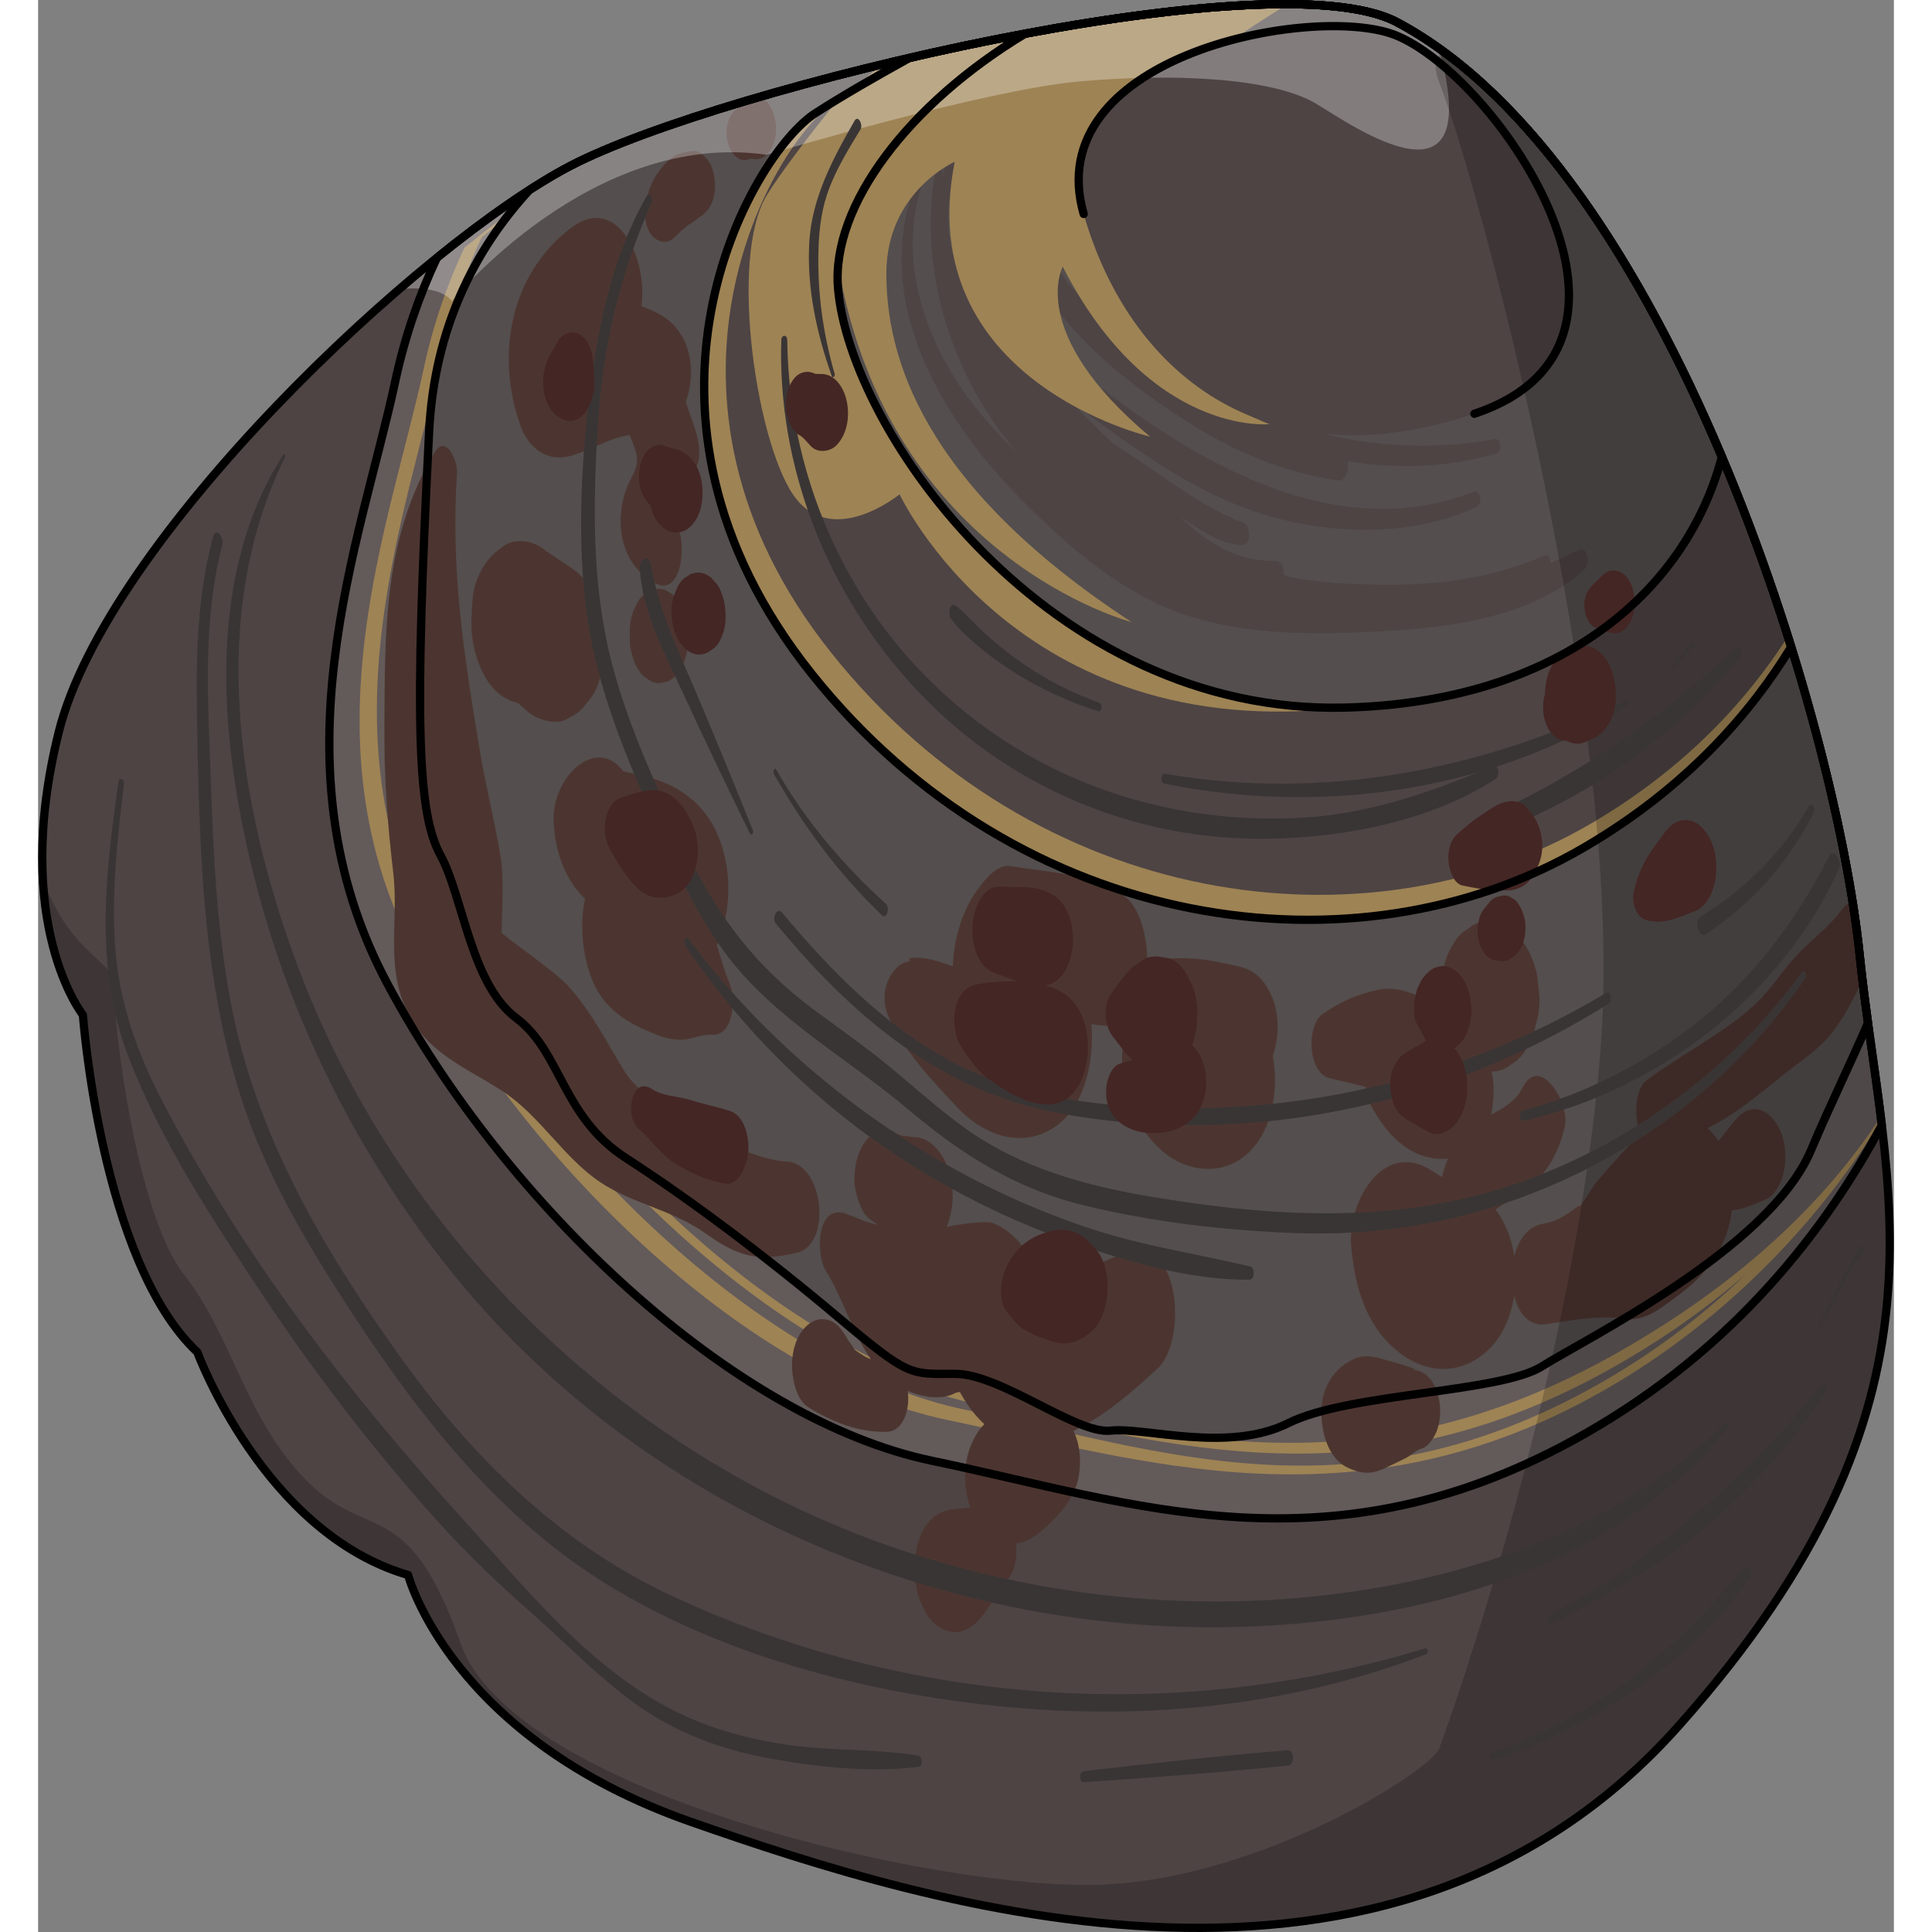 <?xml version="1.0" encoding="utf-8"?>
<!-- Created by: Science Figures, www.sciencefigures.org, Generator: Science Figures Editor -->
<svg version="1.1" id="Camada_1" xmlns="http://www.w3.org/2000/svg" xmlns:xlink="http://www.w3.org/1999/xlink" 
	 width="800px" height="800px" viewBox="0 0 224.413 233.63" enable-background="new 0 0 224.413 233.63"
	 xml:space="preserve">
<rect x="0" y="0" width="224.413" height="233.63" fill="#808080" stroke="none"/>
<g>
	<path fill="#4E4444" d="M164.341,2.691c-15.044-8.023-81.723,7.875-99.931,17.343S8.329,65.19,2.503,88.496
		s2.913,34.231,2.913,34.231s2.185,29.861,13.838,40.786c0,0,8.012,21.85,25.491,26.948c0,0,5.098,19.665,34.231,29.861
		c29.133,10.197,84.485,27.676,119.445-11.653s24.763-64.821,21.85-93.225S197.115,20.171,164.341,2.691z"/>
	<path fill="#635A5A" d="M222.952,136.054c-0.816-6.86-1.966-13.648-2.681-20.611c-2.913-28.404-23.155-95.273-55.929-112.753
		c-15.045-8.023-81.723,7.875-99.931,17.343c-4.464,2.322-10.114,6.226-16.181,11.131c-2.147,4.55-3.892,9.561-5.064,15.032
		c-4.12,19.227-15.107,46.236-0.916,72.787c14.191,26.551,41.658,52.645,65.919,57.68c24.263,5.036,48.067,14.191,78.739-3.205
		C205.147,163.115,216.263,148.56,222.952,136.054z"/>
	<path fill="#9E8354" d="M46.624,44.591c-4.015,18.734-14.72,45.05-0.892,70.921c13.827,25.871,40.59,51.295,64.23,56.202
		c23.64,4.907,49.266,13.498,79.151-3.451c15.742-8.929,26.89-21.565,33.762-32.804c-0.732-6.003-1.68-11.964-2.373-18.034
		c-0.623-1.734-1.123-3.503-1.313-5.362c-1.136-11.067-4.978-28.129-11.214-45.709c-9.636-26.4-24.493-53.453-43.634-63.662
		c-11.512-6.139-53.236,1.728-80.364,10.003c-7.04,2.228-12.907,4.456-16.653,6.404c-4.35,2.262-9.856,6.066-15.767,10.846
		C49.465,34.377,47.766,39.259,46.624,44.591z"/>
	<path fill="#635A5A" d="M47.819,114.259c13.827,25.871,40.59,51.295,64.23,56.202c23.64,4.907,46.835,13.827,76.72-3.123
		c16.64-9.437,27.194-22.47,33.82-34.094c-0.771-5.909-1.702-11.79-2.318-17.8c-2.913-28.405-23.155-95.273-55.929-112.753
		c-13.698-7.305-70.188,5.22-93.936,14.667c-0.333,0.163-0.687,0.328-0.993,0.487c-4.35,2.262-9.855,6.067-15.766,10.846
		c-2.093,4.434-3.792,9.315-4.934,14.647C44.697,62.072,33.991,88.389,47.819,114.259z"/>
	<path fill="#9E8354" d="M113.719,169.834c23.64,4.907,47.007,12.377,76.892-4.572c15.476-8.778,25.555-19.566,32.205-30.253
		c-0.806-6.504-1.868-12.956-2.547-19.564c-2.913-28.405-23.155-95.273-55.929-112.753C150.983-4.433,96.943,7.3,72.244,16.648
		c-0.396,0.191-0.803,0.384-1.162,0.57c-4.35,2.262-9.855,6.066-15.766,10.846c-2.093,4.434-3.792,9.315-4.934,14.647
		c-4.014,18.734-14.72,45.05-0.892,70.921C63.316,139.503,90.079,164.927,113.719,169.834z"/>
	<path fill="#635A5A" d="M114.346,168.998c23.64,4.907,46.809,11.498,76.694-5.452c15.02-8.519,25.087-18.306,31.783-28.488
		c-0.805-6.521-1.872-12.99-2.553-19.615c-2.913-28.405-23.155-95.273-55.929-112.753c-14.002-7.467-72.707,5.784-95.459,15.29
		c-3.81,2.282-8.241,5.45-12.941,9.249c-2.092,4.434-3.791,9.315-4.933,14.647c-4.014,18.734-14.72,45.05-0.892,70.921
		C63.943,138.668,90.706,164.092,114.346,168.998z"/>
	<path fill="#544E4E" d="M220.271,115.444c-2.913-28.404-23.155-95.273-55.929-112.753c-15.045-8.023-81.723,7.875-99.931,17.343
		c-1.527,0.794-3.203,1.788-4.977,2.928c-6.644,7.203-11.511,16.747-12.148,29.187c-1.831,35.707-1.373,46.236,1.373,51.271
		c2.747,5.036,3.662,15.565,9.155,19.685s5.493,11.902,13.275,16.938c7.783,5.036,16.938,11.902,25.636,19.227
		s8.698,6.867,14.192,6.867c5.493,0,14.648,7.324,18.768,6.866c4.12-0.458,14.192,2.747,21.516-0.916
		c7.324-3.662,25.635-3.662,30.671-6.866c5.035-3.204,27.466-14.191,32.502-26.094c2.385-5.639,4.768-10.458,6.91-15.427
		C220.91,120.965,220.556,118.218,220.271,115.444z"/>
	<path fill="#4C3530" d="M73.832,82.188c0.394,0.31,0.851,0.453,1.37,0.429c0.309-0.072,0.62-0.143,0.932-0.215
		c0.647-0.321,1.154-0.794,1.52-1.418c0.176-0.367,0.35-0.733,0.525-1.099c0.303-0.881,0.441-1.788,0.414-2.72
		c0-0.229,0-0.458,0-0.687c0.006-0.712-0.111-1.399-0.354-2.06c-0.141-0.618-0.4-1.187-0.772-1.709
		c-0.287-0.482-0.673-0.842-1.16-1.082c-0.394-0.31-0.851-0.453-1.37-0.429c-0.309,0.072-0.62,0.143-0.932,0.215
		c-0.647,0.321-1.152,0.794-1.52,1.418c-0.176,0.366-0.35,0.733-0.525,1.099c-0.303,0.881-0.441,1.788-0.414,2.72
		c0,0.229,0,0.458,0,0.687c-0.006,0.712,0.111,1.399,0.356,2.06c0.141,0.618,0.398,1.188,0.77,1.709
		C72.959,81.587,73.345,81.948,73.832,82.188z M57.645,84.907c0.127,0.045,0.253,0.081,0.378,0.114
		c0.378,0.333,0.756,0.665,1.134,0.998c1.116,0.983,3.509,1.787,4.927,0.857c0.065-0.042,0.129-0.085,0.194-0.127
		c0.861-0.38,1.544-0.955,2.047-1.725c0.709-0.759,1.215-1.647,1.516-2.663c0.234-0.712,0.384-1.427,0.495-2.144
		c0.032,0.363,0.079-0.033,0.141-1.237c0.012-0.175,0.016-0.35,0.022-0.525c0.091-1.109,0.038-2.215-0.216-3.315
		c-0.184-0.859-0.43-1.774-0.746-2.596c-0.659-1.723-1.813-3.053-3.308-4.044c-0.94-0.623-1.882-1.246-2.821-1.869
		c-0.893-0.789-1.936-1.189-3.125-1.198c-0.905,0.003-1.686,0.29-2.342,0.862c-1.92,1.302-3.23,3.814-3.399,6.136
		c-0.158,2.155-0.301,3.894,0.208,6.03C53.399,81.181,54.875,84.124,57.645,84.907z M64.436,74.126
		c-0.002-0.001-0.002-0.002-0.004-0.003c-0.036-0.359-0.071-0.715-0.119-1.086C64.353,73.4,64.394,73.763,64.436,74.126z
		 M75.849,94.688c-1.035-0.443-2.201-0.756-3.296-1.002c-0.956-0.214-1.516-0.367-1.817-0.439c-3.308-4.379-8.65,0.812-8.397,6.109
		c0.172,3.567,1.283,6.878,3.804,9.355c-0.641,2.878-0.35,6.042,0.483,8.74c1.116,3.62,3.434,5.613,6.793,7.098
		c1.322,0.584,2.747,1.192,4.23,1.194c1.289,0.001,2.534-0.683,3.816-0.609c2.767,0.161,2.858-4.566,2.16-6.185
		c-0.661-1.531-1.037-3.103-1.554-4.648c0.111-0.249,0.228-0.483,0.327-0.752c1.49-4.058,1.455-8.862-0.317-12.818
		C80.815,97.908,78.664,95.896,75.849,94.688z M86.011,19.24c0.044-0.016,0.087-0.033,0.131-0.049
		c0.232,0.008,0.471,0.048,0.695,0.074c0.485-0.028,0.901-0.212,1.251-0.552c0.398-0.395,0.685-0.858,0.865-1.39
		c0.398-1.093,0.376-2.298,0.042-3.398c-0.265-0.874-0.758-1.825-1.677-2.169c-0.041-0.016-0.082-0.009-0.122-0.022
		c-0.631,0.184-1.266,0.367-1.883,0.552c-0.153,0.153-0.293,0.317-0.408,0.511c-0.061,0.081-0.121,0.162-0.182,0.243
		c-0.295,0.131-0.53,0.327-0.701,0.591c-0.247,0.262-0.42,0.569-0.525,0.92c-0.269,0.739-0.338,1.731-0.152,2.496
		C83.638,18.259,84.537,19.793,86.011,19.24z M90.536,140.461c-5.099-0.191-16.999-6.662-19.57-10.822
		c-2.227-3.604-3.893-7.068-6.772-10.309c-1.686-1.897-7.933-6.133-8.155-6.564c0.004,0.006,0.299-6.44-0.03-8.613
		c-0.677-4.484-1.863-8.929-2.603-13.425c-1.912-11.603-3.527-21.684-2.747-33.634c0.085-1.3-1.334-4.726-2.755-2.324
		c-6.106,10.321-5.96,21.317-6.029,32.811c-0.04,6.519,0.338,11.634,1.083,18.075c0.653,5.64-0.974,11.131,1.639,16.581
		c2.458,5.123,6.92,6.72,11.407,9.606c4.699,3.022,7.472,8.111,11.975,11.117c3.977,2.655,8.668,3.289,12.761,6.21
		c3.933,2.806,6.308,3.443,11.049,2.316C96.031,150.478,94.976,140.628,90.536,140.461z M148.327,118.941
		c-1.425-2.007-3.106-2.04-5.073-2.49c-2.949-0.676-5.582-0.731-8.567-0.31c-0.21,0.029-0.38,0.134-0.562,0.214
		c0.026-3.364-1.008-6.818-2.864-8.044c-4.044-2.67-8.969-2.832-13.701-3.575c-1.522-0.239-2.906,1.463-3.666,2.439
		c-2.142,2.752-3.131,6.208-3.286,9.665c-1.841-0.64-3.688-1.263-5.277-0.923c0.032,0.11,0.067,0.221,0.099,0.331
		c-2.072,0.168-4.024,3.526-2.571,6.749c1.839,4.075,5.275,7.713,8.321,10.948c2.801,2.976,6.993,4.836,10.916,2.844
		c4.347-2.207,5.663-8.176,5.279-12.954c0.489,0.091,0.982,0.165,1.485,0.207c1.205,0.1,2.181-0.274,2.957-0.953
		c-0.465,1.492-0.689,3.118-0.74,4.615c-0.141,4.232,1.686,8.784,4.927,11.543c2.965,2.522,7.264,2.965,10.228,0.273
		c3.106-2.82,3.779-7.754,3.088-11.854C150.27,124.754,150.108,121.447,148.327,118.941z M220.27,115.444
		c-0.202-1.981-0.499-4.164-0.869-6.489c-0.435,0.163-0.899,0.517-1.395,1.176c-1.487,1.98-3.486,3.443-5.198,5.232
		c-1.926,2.015-3.426,4.545-5.501,6.385c-3.789,3.359-8.765,5.868-12.856,8.928c-1.295,0.97-1.607,4.522-0.618,6.45
		c-1.835,1.681-3.715,3.875-5.214,5.603c-0.713,0.821-1.099,1.665-1.714,2.519c-0.198,0.274-0.338,0.473-0.437,0.622
		c0.018-0.106-0.069-0.132-0.493,0.175c-1.291,0.938-2.334,1.677-3.949,1.932c-1.871,0.296-3.013,1.947-3.517,3.936
		c-0.319-2.11-1.073-4.101-2.27-5.649c1.354-0.982,3.082-1.807,4.196-2.765c2.29-1.971,3.579-4.485,4.2-7.408
		c0.572-2.68-3.076-8.864-5.218-4.404c-0.691,1.435-2.191,2.284-3.703,3.102c0.305-1.527,0.35-3.085,0.224-4.2
		c-0.034-0.301-0.091-0.642-0.17-1.008c0.014,0,0.028-0.001,0.04-0.001c0.879-0.003,1.639-0.282,2.276-0.837
		c0.804-0.445,1.427-1.086,1.871-1.923c0.584-0.912,0.972-1.895,1.16-2.95c0.354-1.136,0.497-2.305,0.426-3.508
		c-0.091-0.802-0.182-1.604-0.271-2.406c-0.281-1.432-0.825-2.753-1.631-3.965c-0.412-0.463-0.827-0.926-1.241-1.389
		c-0.867-0.767-1.88-1.155-3.036-1.165c-0.034-0.001-0.071-0.002-0.105-0.003c-0.879,0.003-1.639,0.282-2.278,0.838
		c-0.802,0.446-1.427,1.087-1.871,1.924c-0.584,0.912-0.97,1.895-1.16,2.95c-0.354,1.137-0.497,2.306-0.426,3.509
		c0.022,0.195,0.044,0.39,0.067,0.585c-0.067-0.019-0.125-0.051-0.194-0.066c-2.605-0.567-4.634-2.075-7.367-1.481
		c-2.567,0.559-4.529,1.441-6.692,2.918c-1.991,1.36-1.831,7.152,0.861,7.783c1.447,0.339,2.896,0.67,4.339,1.029
		c0.119,0.865,0.338,1.679,0.689,2.341c2.003,3.758,5.089,6.728,9.273,6.344c-0.077,0.181-0.164,0.364-0.228,0.541
		c-0.23,0.636-0.372,1.188-0.497,1.693c-0.354-0.213-0.717-0.418-1.039-0.642c-6.009-4.16-10.475,3.661-9.939,9.126
		c0.465,4.737,1.684,9.345,5.519,12.503c3.454,2.846,7.633,3.073,10.998-0.035c1.714-1.584,2.777-3.989,3.185-6.591
		c0.542,2.136,1.837,3.741,3.826,3.427c2.464-0.389,5.297-0.87,7.789-0.809c1.797,0.043,2.516,0.531,4.325-0.176
		c1.415-0.553,2.795-1.692,4-2.582c3.217-2.376,5.659-5.563,6.306-9.624c0.032-0.192,0.038-0.39,0.061-0.584
		c1.316-0.042,2.718-0.765,3.917-1.209c1.487-0.551,2.3-2.565,2.482-3.992c0.186-1.451,0.095-2.963-0.479-4.325
		c-0.418-0.992-1.207-2.133-2.27-2.531c-1.568-0.586-2.658,0.392-3.559,1.535c-0.503,0.639-1.006,1.278-1.51,1.917
		c-0.063,0.081-0.127,0.164-0.192,0.245c-0.366-0.575-0.798-1.102-1.295-1.58c3.205-1.564,5.841-3.768,9.072-6.377
		c2.177-1.758,4.372-3.051,6.091-5.317c1.512-1.992,2.532-4.05,3.554-6.197C220.495,117.503,220.376,116.475,220.27,115.444z
		 M170.619,142.942c-0.016-0.015-0.038-0.033-0.057-0.05c0.034-0.032,0.069-0.064,0.103-0.096
		C170.632,142.848,170.624,142.895,170.619,142.942z M77.415,28.204c-0.515,0.685,0.127-0.091,0.331-0.257
		c0.277-0.227,0.55-0.454,0.819-0.693c0.02-0.018,0.008-0.011,0.022-0.024c0.113-0.065,0.226-0.132,0.338-0.201
		c0.376-0.233,0.675-0.457,1-0.732c0.006-0.006,0.006-0.007,0.012-0.012c0.024-0.013,0.034-0.019,0.067-0.038
		c1.556-0.929,1.999-2.808,1.807-4.516c-0.089-0.788-0.299-1.677-0.794-2.321c-0.43-0.56-1.13-1.271-1.92-1.146
		c-0.618,0.098-1.306,0.207-1.886,0.466c-0.637,0.285-1.233,0.88-1.684,1.405c-1.188,1.376-1.801,2.919-2.098,4.703
		c-0.208,1.242,0.061,3.165,1.17,3.99C75.665,29.62,76.676,29.186,77.415,28.204z M166.264,165.653
		c0.996,0.06-1.356-0.655-1.615-0.728c-0.497-0.14-0.996-0.281-1.496-0.419c-0.717-0.199-1.485-0.444-2.225-0.49
		c-1.093-0.067-1.835,0.249-2.72,0.818c-2.15,1.38-3.161,3.896-3.023,6.437c0.127,2.352,0.952,5.276,3.335,6.281
		c1.201,0.506,2.154,0.745,3.46,0.333c0.61-0.192,1.16-0.466,1.732-0.748c0.57-0.28,1.154-0.542,1.714-0.841
		c0.687-0.368,1.223-0.962,1.92-1.14c0.841-0.214,1.613-1.559,1.847-2.275c0.331-1.013,0.422-2.044,0.303-3.101
		C169.29,167.973,168.354,165.779,166.264,165.653z M64.406,55.125c2.821-0.817,4.604-2.152,7.12-2.525
		c0.277,0.635,0.536,1.28,0.73,1.956c0.661,2.296-0.794,2.905-1.477,5.704c-0.982,4.031,0.119,8.296,3.876,10.288
		c3.264,1.731,3.888-5.363,2.474-6.981c-0.416-0.475,2.668-6.992,2.783-8.086c0.279-2.614-1.008-4.702-1.578-6.903
		c1.326-3.781,0.594-8.446-3.086-10.518c-0.746-0.419-1.514-0.76-2.292-1.032c0.788-5.912-3.009-13.578-8.399-9.551
		c-7.553,5.642-9.283,15.603-6.184,24.109C59.339,54.244,61.651,55.923,64.406,55.125z M131.209,151.605
		c-1.114,0.435-6.878,2.761-9.366,4.331c-0.281-0.815-0.608-1.616-0.996-2.372c-1.217-2.365-2.876-4.697-5.453-5.693
		c-0.651-0.252-3.559,0.092-5.505,0.471c0.152-0.394,0.277-0.794,0.376-1.186c0.517-2.061,0.447-4.285-0.388-6.266
		c-0.378-0.966-0.952-1.795-1.722-2.487c-0.675-0.596-1.461-0.898-2.359-0.905c-0.473-0.059-0.946-0.117-1.421-0.176
		c-0.331-0.125-0.649-0.306-0.962-0.472c-0.897-0.477-2.272,0.001-2.928,0.659c-0.782,0.783-1.229,1.76-1.496,2.821
		c-0.303,1.208-0.394,2.572-0.099,3.793c0.287,1.188,0.772,2.719,1.841,3.435c0.269,0.18,0.538,0.358,0.792,0.556
		c-1.409-0.283-3.139-1.116-3.854-1.352c-3.646-1.203-3.587,5.048-2.435,6.872c2.015,3.188,3.226,7.5,5.475,10.749
		c-0.247-0.117-0.505-0.209-0.738-0.349c-0.305-0.183-1.029-0.643-1.176-0.787c-0.131-0.13-1.085-1.631-0.736-0.983
		c-0.701-1.302-1.584-2.781-3.296-2.739c-1.114,0.028-2.031,0.841-2.599,1.732c-0.732,1.146-1.029,2.715-0.996,4.05
		c0.036,1.508,0.532,3.985,1.971,4.867c2.882,1.767,6.067,3.077,9.507,2.97c1.985-0.062,2.823-2.715,2.512-4.94
		c1.724,0.723,4.131,1.193,5.804,0.215c0.19-0.028,0.335-0.068,0.493-0.105c0.073,0.118,0.125,0.246,0.204,0.362
		c0.861,1.51,1.791,2.659,2.767,3.537c-2.154,2.23-2.767,5.895-2.051,8.852c0.097,0.406,0.214,0.829,0.35,1.251
		c-0.695,0.06-1.39,0.112-2.084,0.187c-4.658,0.5-5.269,6.92-4.21,10.409c0.517,1.704,1.479,3.558,3.27,4.227
		c2.013,0.753,3.587-0.474,4.703-2.029c1.025-1.429,2.019-2.882,3.025-4.323c0.786-1.124,0.986-2.698,0.841-4.126
		c0.238-0.039,0.473-0.068,0.734-0.141c1.552-0.438,3.254-2.165,4.355-3.351c1.285-1.387,2.191-2.877,2.504-4.785
		c0.275-1.674,0.139-3.745-0.657-5.34c3.614-1.714,7.191-4.771,10.206-7.587C139.006,162.097,138.172,148.892,131.209,151.605z"/>
	<path fill="#9E8354" d="M211.989,78.237c-9.247-29.708-25.609-63.791-47.648-75.546c-8.752-4.667-34.973-1.235-58.965,4.313
		c-3.931,2.174-8.202,4.624-11.399,6.692c-7.782,5.036-25.636,36.164-0.458,67.751s65.92,37.08,93.387,21.058
		C199.484,95.168,207.252,86.012,211.989,78.237z"/>
	<path fill="#4E4444" d="M164.341,2.691c-9.162-4.886-37.473-0.895-62.328,5.108c-2.055,1.735-4.024,3.48-5.655,4.536
		c-7.65,4.95-25.2,35.55-0.45,66.6c24.75,31.05,64.8,36.45,91.8,20.7c11.733-6.844,19.175-15.286,23.886-22.663
		C202.28,47.568,186.068,14.279,164.341,2.691z"/>
	<path fill="#9E8354" d="M120.316,3.901c-6.09,1.119-12.296,2.447-18.303,3.898c-1.924,1.624-3.761,3.236-5.328,4.304
		c-3.716,4.612-6.971,8.911-8.539,11.459c-4.749,7.717-1.123,31.023,3.562,36.806c4.685,5.783,12.467-0.594,12.467-0.594
		s14.174,30.46,53.892,25.792L120.316,3.901z"/>
	<path fill="#544E4E" d="M164.341,2.691c-7.062-3.766-25.5-2.261-44.962,1.375c-14.101,8.486-23.437,20.773-22.655,30.687
		c1.373,17.396,25.636,51.729,61.343,50.813c25.454-0.653,41.127-13.638,45.548-30.326C194.085,32.687,180.794,11.466,164.341,2.691
		z"/>
	<g>
		<path fill="#4E4444" d="M123.904,32.256c0.672,1.326,1.443,2.604,2.281,3.843c-2.936-3.081-5.02-6.694-5.446-11.128
			c-0.529-5.502,1.313-10.994,4.985-15.105c0.194-0.217,0.04-0.95-0.271-0.657c-7.965,7.513-8.381,20.653-1.58,29.043
			c4.117,5.078,9.649,9.284,15.136,12.778c5.554,3.537,11.651,6.14,18.195,7.067c0.928,0.131,1.318-1.21,1.155-2.319
			c6.03,0.952,12.132,0.803,18.037-0.975c0.616-0.185,0.496-1.827-0.194-1.703c-14.69,2.64-29.569-1.351-40.956-11.06
			c-5.601-4.777-11.911-11.689-11.895-19.513c0.015-7.364,5.305-14.271,12.06-16.875c0.348-0.134,0.246-0.957-0.177-0.853
			C123.191,7.75,118.588,21.775,123.904,32.256z"/>
		<path fill="#4E4444" d="M186.324,66.494c-1.172,0.563-2.312,1.093-3.447,1.6c0.007-0.56-0.233-1.147-0.76-0.914
			c-7.664,3.396-15.485,3.806-23.782,3.411c-2.502-0.119-4.918-0.411-7.264-0.868c-0.06-0.046-0.112-0.107-0.179-0.134
			c-0.102-0.042-0.205-0.079-0.308-0.12c0.095-0.806-0.211-1.68-0.98-1.657c-4.69,0.14-8.306-2.241-11.425-5.298
			c2.29,1.486,4.581,3.268,7.387,3.396c1.17,0.053,1.091-2.369,0.174-2.705c-5.074-1.857-9.542-5.585-14.068-8.478
			c-0.594-0.38-1.183-0.756-1.766-1.133c-1.915-1.907-3.852-3.791-5.743-5.731c1.295,1.085,2.664,2.127,4.072,3.164
			c6.24,4.596,12.966,9.129,20.473,11.327c8.01,2.346,17.621,2.552,25.279-1.095c0.689-0.328,0.485-2.116-0.369-1.785
			c-17.343,6.727-34.727-4.25-47.972-14.79c-3.449-2.745-6.253-5.832-7.407-10.19c-1.038-3.92-0.976-8.066-0.306-12.043
			c1.194-7.091,4.913-15.29,12.389-17.45c0.417-0.121,0.29-1.143-0.208-1.009c-6.108,1.64-10.247,6.118-12.657,11.608
			c-0.106-0.158-0.268-0.218-0.464-0.052c-0.376,0.318-0.695,0.656-1.024,0.991c0.299-0.891,0.628-1.78,1.017-2.66
			c0.136-0.306-0.246-1.017-0.492-0.551c-0.87,1.636-1.56,3.349-2.112,5.102c-4.549,6.643-1.993,15.644,1.386,22.82
			c0.09,0.198,0.186,0.392,0.28,0.587c0.027,0.056,0.054,0.113,0.081,0.169c-4.906-6.796-8.523-15.654-4.036-23.594
			c0.164-0.289-0.142-0.985-0.389-0.562c-0.333,0.57-0.591,1.142-0.861,1.713c0.653-2.538,1.622-4.975,2.98-7.173
			c0.213-0.345-0.159-1.173-0.467-0.675c-1.964,3.18-3.319,6.548-4.095,10.012c0.115-1.429,0.305-2.856,0.594-4.272
			c0.073-0.357-0.398-0.844-0.542-0.329c-3.491,12.492-0.016,26.003,7.86,36.139c0.385,0.496,0.793,0.987,1.205,1.477
			c-1.88-1.825-3.673-3.732-5.285-5.811c-5.925-7.644-9.292-17.512-6.086-27.01c0.139-0.414-0.309-1.072-0.562-0.476
			c-6.091,14.354,2.569,29.037,12.549,39.062c5.618,5.643,12.209,11.411,19.903,13.907c7.635,2.478,15.995,2.354,23.923,1.907
			c8.153-0.459,17.9-1.735,24.216-7.478C187.643,68.289,187.455,65.951,186.324,66.494z M116.759,17.359
			c-1.658,4.611-2.185,9.755-1.675,14.505c-0.867-4.041-0.868-8.245,0.073-12.408C115.597,18.729,116.14,18.033,116.759,17.359z"/>
	</g>
	<path fill="#9E8354" d="M151.116,0.512c-8.713-0.038-20.031,1.367-31.737,3.554c-12.908,7.768-21.798,18.717-22.613,28.12
		c6.133,35.43,35.472,43.045,35.472,43.045c-25.499-16.653-29.663-32.265-29.663-42.152c0-9.887,8.268-13.515,8.268-13.515
		c-5.263,26.555,23.609,33.233,23.609,33.233c-14.959-12.547-10.548-20.541-10.548-20.541
		c10.548,20.541,24.986,19.037,24.986,19.037c-17.173-6.765-19.254-23.938-15.612-34.867C134.962,11.376,142.979,5.44,151.116,0.512
		z"/>
	<path fill="#4E4444" d="M163.462,4.011c-10.547-3.356-42.393,3.075-37.025,21.865c5.369,18.79,21.475,32.749,47.245,24.159
		S175.273,7.769,163.462,4.011z"/>
	<path opacity="0.3" fill="#FFFFFF" d="M169.391,5.869c-1.651-1.177-3.33-2.26-5.051-3.178c-15.044-8.023-81.723,7.875-99.93,17.343
		c-5.562,2.892-12.96,8.238-20.718,14.922c2.886-0.253,5.25,0.081,6.353,1.46c0,0,16.87-20.717,38.043-17.703
		c0,0,26.315-7.812,37.636-8.847c11.32-1.035,23.521-0.505,28.826,2.679C158.971,15.196,175.154,26.656,169.391,5.869z"/>
	<path opacity="0.2" d="M169.901,6.223c-0.952,0.682-1.199,1.876-0.497,3.669c4.774,12.201,22.28,76.92,19.627,115.645
		c-2.653,38.725-18.566,83.286-19.627,85.938c-1.061,2.653-21.75,15.915-41.378,16.445c-19.628,0.531-70.554-11.14-76.92-29.177
		c-6.366-18.036-11.14-12.201-18.567-19.628c-7.426-7.427-9.018-17.506-14.854-24.933c-5.835-7.427-8.61-30.43-8.487-35.012
		c0.081-3.055-5.129-3.464-8.615-12.818c0.611,11.069,4.832,16.374,4.832,16.374s2.185,29.861,13.838,40.786
		c0,0,8.011,21.85,25.491,26.948c0,0,5.098,19.665,34.231,29.861c29.132,10.197,84.484,27.676,119.444-11.653
		c34.959-39.329,24.763-64.821,21.849-93.225C217.526,88.684,199.396,27.801,169.901,6.223z"/>
	<path fill="#3A3535" d="M50.706,154.685c23.514,28.635,61.175,44.019,97.999,41.907c20.492-1.175,42.067-7.473,55.558-23.835
		c0.18-0.217,0.036-0.96-0.271-0.657c-12.72,12.599-30.687,18.742-48.158,20.782c-17.675,2.063-35.766-0.008-52.575-5.819
		c-32.988-11.406-60.084-38.142-72.11-70.886c-6.999-19.055-10.645-41.973-1.299-60.868c0.075-0.151-0.062-0.547-0.213-0.309
		c-9.785,15.251-7.533,35.937-3.096,52.629C31.098,124.767,39.453,140.982,50.706,154.685z M220.265,150.689
		c-1.804,3.112-3.443,6.315-4.913,9.598c-0.055,0.122,0.102,0.398,0.193,0.216c1.559-3.145,3.284-6.205,5.168-9.167
		C220.927,150.998,220.541,150.214,220.265,150.689z M215.669,167.461c-4.512,5.585-9.518,10.759-14.969,15.431
		c-2.654,2.274-5.405,4.414-8.19,6.524c-3.086,2.337-6.394,4.03-9.785,5.859c-0.405,0.219-0.281,1.315,0.224,1.086
		c3.367-1.523,6.556-3.537,9.766-5.369c3.107-1.773,6.031-3.88,8.782-6.165c5.711-4.741,10.664-10.369,14.716-16.58
		C216.469,167.859,216.11,166.917,215.669,167.461z M167.726,199.33c-30.096,9.186-62.83,6.908-91.337-6.463
		c-13.507-6.335-23.958-16.75-32.571-28.749c-9.345-13.019-17.485-26.879-20.504-42.795c-1.691-8.915-2.128-17.988-2.436-27.038
		c-0.322-9.455-1.024-19.192,1.406-28.439c0.22-0.84-0.792-2.178-1.124-0.952c-2.146,7.922-2.064,16.072-1.908,24.214
		c0.158,8.173,0.386,16.352,1.326,24.48c0.95,8.211,2.645,16.378,5.751,24.062c3.055,7.558,7.333,14.572,11.788,21.373
		c8.178,12.486,17.83,24.696,30.712,32.596c13.534,8.299,29.765,12.68,45.438,14.497c18.128,2.102,36.525,0.483,53.604-6.086
		C168.153,199.92,168.068,199.226,167.726,199.33z M106.397,212.292c-5.083-0.833-10.348-0.552-15.473-1.26
		c-5.311-0.734-10.479-2.19-15.195-4.779c-9.548-5.243-16.592-13.996-23.793-21.914c-14.229-15.647-27.201-32.459-36.976-51.297
		c-3.021-5.822-5.153-11.871-5.64-18.452c-0.489-6.607,0.288-13.221,1.063-19.775c0.066-0.549-0.573-0.958-0.671-0.263
		c-1.565,11.042-2.92,22.348,1.132,33.036c3.939,10.387,10.402,20.137,16.535,29.338c6.156,9.237,12.936,18.043,20.308,26.341
		c3.593,4.045,7.48,7.831,11.554,11.393c4.323,3.78,8.297,8.002,12.973,11.364c4.793,3.446,10.193,5.492,15.978,6.566
		c5.807,1.079,12.357,1.805,18.238,1.074C107.06,213.587,106.989,212.389,106.397,212.292z M151.115,211.648
		c-8.25,0.68-16.462,1.582-24.684,2.536c-0.588,0.068-0.558,1.374,0.032,1.333c8.247-0.562,16.473-1.174,24.697-2.01
		C151.987,213.422,151.931,211.581,151.115,211.648z M206.345,189.514c-4.055,4.865-8.538,9.421-13.567,13.285
		c-5.147,3.954-10.982,7.003-17.077,9.212c-0.348,0.126-0.236,0.99,0.177,0.853c12.152-4.026,23.68-11.564,31.158-22.065
		C207.362,190.342,206.881,188.873,206.345,189.514z"/>
	<path fill="#3A3535" d="M213.263,117.606c-8.281,11.382-20.061,20.258-33.279,25.089c-14.806,5.411-29.882,4.592-45.199,2.053
		c-8.046-1.334-15.978-3.5-22.685-8.318c-3.214-2.31-6.145-4.978-9.197-7.491c-3.014-2.483-6.228-4.693-9.35-7.034
		c-6.717-5.037-11.287-10.982-14.895-18.541c-3.564-7.466-7.206-15.198-9.296-23.225c-2.408-9.249-2.277-19.202-1.675-28.682
		c0.602-9.497,2.635-18.33,6.546-27.013c0.179-0.396-0.297-1.321-0.644-0.719c-3.949,6.87-5.741,15.016-6.752,22.809
		c-1.107,8.53-1.617,17.496-0.701,26.06c0.935,8.748,4.07,16.847,7.597,24.84c3.217,7.294,6.383,14.908,11.862,20.842
		c5.662,6.132,13.2,10.459,19.56,15.83c6.443,5.443,12.903,9.578,21.177,11.62c8.285,2.045,17.106,3.056,25.619,3.383
		c7.707,0.296,15.369-0.605,22.773-2.773c15.776-4.62,29.704-14.489,39.006-28.053C213.959,117.947,213.612,117.126,213.263,117.606
		z M216.567,103.581c-3.875,7.474-8.617,14.019-15.162,19.401c-6.408,5.268-13.928,9.192-21.94,11.34
		c-0.457,0.122-0.341,1.337,0.139,1.228c16.247-3.693,31.353-15.176,38.206-30.578C218.155,104.195,217.176,102.406,216.567,103.581
		z M201.637,112.993c5.617-3.672,10.04-8.684,13.047-14.683c0.119-0.238,0.168-0.607-0.02-0.829
		c-0.159-0.186-0.404-0.232-0.545,0.013c-3.068,5.395-7.644,10.029-12.946,13.248c-0.485,0.294-0.613,0.926-0.502,1.455
		C200.743,112.541,201.157,113.308,201.637,112.993z M89.999,110.395c-0.693-0.83-1.274,0.695-0.794,1.278
		c8.995,10.923,19.646,20.179,33.93,22.887c14.342,2.719,29.328,1.679,43.283-2.492c8.288-2.478,16.162-6.092,23.485-10.689
		c0.481-0.302,0.278-1.65-0.273-1.319c-15.75,9.468-34.08,14.289-52.453,13.933c-9.071-0.176-18.667-1.333-26.775-5.66
		C102.35,124.035,95.792,117.333,89.999,110.395z M72.747,68.575c0.26,5.508,3.145,10.678,5.398,15.584
		c2.561,5.573,5.231,11.091,7.912,16.607c0.2,0.411,0.498-0.067,0.382-0.356c-2.221-5.5-4.46-10.988-6.778-16.448
		c-2.188-5.155-4.625-10.135-5.542-15.705C73.923,67.058,72.696,67.509,72.747,68.575z M102.041,110.676
		c0.592,0.566,0.978-0.932,0.489-1.373c-5.169-4.665-9.823-10.156-13.261-16.225c-0.201-0.355-0.447,0.248-0.307,0.494
		C92.543,99.894,96.777,105.646,102.041,110.676z M146.585,153.155c-6.5-1.54-12.99-2.482-19.369-4.598
		c-6.305-2.091-12.395-4.84-18.142-8.168c-11.726-6.791-22.298-15.958-30.397-26.83c-0.385-0.517-0.711,0.399-0.47,0.755
		c7.717,11.353,17.65,20.832,29.468,27.829c5.942,3.518,12.254,6.412,18.804,8.601c6.236,2.084,13.371,4.092,20.004,4.001
		C147.141,154.737,147.175,153.295,146.585,153.155z"/>
	<path fill="#3A3535" d="M192.226,85.311c0.239-0.152,0.181-0.858-0.145-0.698c-17.351,8.533-36.657,12.276-55.858,8.946
		c-0.472-0.082-0.523,1.102-0.077,1.193c12.586,2.556,25.845,2.167,38.169-1.422c-6.903,2.776-13.594,5.051-21.179,5.535
		c-7.919,0.505-15.977-0.521-23.49-3.088c-14.696-5.021-26.571-15.596-33.254-29.626c-3.73-7.828-5.699-16.378-5.804-25.047
		c-0.008-0.677-0.695-0.647-0.715,0.018c-0.485,15.287,5.486,30.352,15.736,41.631c11.136,12.254,26.881,19.004,43.44,18.675
		c9.126-0.181,19.462-2.194,27.216-7.246c0.387-0.252,0.436-1.195,0.091-1.471C181.908,90.918,187.252,88.469,192.226,85.311z
		 M197.786,80.899c0.781-0.92,1.562-1.84,2.343-2.76c0.083-0.099,0.103-0.241,0.053-0.361c-0.034-0.082-0.156-0.189-0.238-0.088
		c-0.771,0.943-1.543,1.886-2.314,2.829c-0.069,0.084-0.089,0.203-0.045,0.305C197.614,80.894,197.716,80.983,197.786,80.899z
		 M205.36,78.247c-7.9,7.542-17.024,14.044-26.809,18.909c-0.908,0.451-0.619,2.842,0.488,2.366
		c10.494-4.506,19.556-11.291,26.791-20.135C206.135,79.015,205.909,77.723,205.36,78.247z M114.07,78.449
		c1.402,1.162,2.9,2.208,4.451,3.159c3.025,1.855,6.283,3.327,9.667,4.397c0.487,0.154,0.572-0.87,0.158-1.018
		c-3.356-1.2-6.521-2.825-9.445-4.865c-1.4-0.976-2.729-2.042-4.012-3.166c-1.338-1.173-2.496-2.556-3.869-3.676
		c-0.771-0.628-1.006,0.991-0.688,1.446C111.336,76.165,112.725,77.333,114.07,78.449z M96.33,45.226
		c-1.427-4.913-2.108-9.93-1.962-15.048c0.074-2.61,0.396-5.104,1.353-7.547c0.966-2.467,2.354-4.728,3.727-6.983
		c0.33-0.543-0.28-1.811-0.72-1.04c-2.647,4.628-5.18,9.348-5.478,14.775c-0.3,5.459,0.907,10.964,2.722,16.086
		C96.091,45.804,96.402,45.474,96.33,45.226z"/>
	<g>
		<path fill="#442624" d="M74.496,108.487c0.992,0.178,1.762,0.023,2.687-0.376c1.533-0.663,2.269-2.513,2.511-4.038
			c0.318-1.995-0.137-3.781-1.096-5.512c-0.991-1.793-2.607-3.268-4.798-2.987c-1.214,0.155-2.342,0.576-3.493,0.965
			c-1.05,0.355-1.561,1.793-1.715,2.757c-0.21,1.318,0.053,2.632,0.749,3.764c0.689,1.123,1.33,2.275,2.179,3.288
			C72.336,107.323,73.191,108.253,74.496,108.487z"/>
		<path fill="#442624" d="M122.573,133.527c2.979-0.284,4.192-3.598,4.354-6.165c0.183-2.885-0.701-6.192-3.472-7.581
			c-0.532-0.266-1.118-0.462-1.723-0.626c2.312-0.262,3.273-3.011,3.399-4.992c0.146-2.291-0.553-5.124-2.829-6.177
			c-1.116-0.516-2.102-0.723-3.319-0.717c-0.897,0.005-1.796-0.035-2.693-0.055c-2.25-0.05-3.196,2.952-3.305,4.681
			c-0.127,1.999,0.48,4.952,2.635,5.756c0.878,0.327,1.766,0.634,2.633,0.986c0.051,0.02,0.096,0.023,0.146,0.042
			c-1.665-0.058-3.343,0.091-4.778,0.329c-2.028,0.338-2.859,2.354-2.839,4.374c-0.02,0.066-0.003,0.315,0.062,0.797
			c0.004,0.087,0.026,0.17,0.035,0.256c0.015,0.096,0.022,0.193,0.04,0.287c0.064,0.382,0.158,0.758,0.315,1.121
			c0.119,0.283,0.274,0.551,0.44,0.813c0.017,0.026,0.027,0.061,0.045,0.087c-0.003-0.011-0.005-0.019-0.007-0.03
			c0.134,0.21,0.275,0.416,0.413,0.62c0.82,1.21,1.72,2.388,2.921,3.234C117.154,132.052,119.875,133.784,122.573,133.527z"/>
		<path fill="#442624" d="M139.545,126.344c0.356-0.916,0.553-1.878,0.616-2.88c0.093-1.462-0.031-3.088-0.654-4.439
			c-0.527-1.145-1.452-2.874-2.818-3.142c-1.042-0.204-2.094-0.446-3.047,0.181c-0.868,0.571-1.519,0.999-2.165,1.798
			c-0.594,0.734-1.132,1.515-1.707,2.265c-0.978,1.28-0.845,3.89,0.126,5.12c0.476,0.603,0.925,1.226,1.397,1.831
			c0.283,0.363,0.638,0.751,1.032,1.118c-0.481,0.118-0.978,0.234-1.509,0.423c-1.144,0.408-1.6,2.078-1.657,3.106
			c-0.077,1.36,0.273,2.658,1.245,3.644c2.259,2.29,6.884,2.181,9.186-0.07c1.805-1.764,2.11-5.105,1.08-7.343
			C140.381,127.328,139.992,126.778,139.545,126.344z"/>
		<path fill="#442624" d="M172.793,119.314c-0.278-0.709-0.699-1.317-1.263-1.826c-0.496-0.437-1.073-0.659-1.732-0.664
			c-0.658,0.038-1.223,0.287-1.697,0.748c-0.045,0.038-0.092,0.075-0.136,0.114c-0.143,0.117-0.261,0.26-0.354,0.427
			c-0.153,0.134-0.273,0.291-0.36,0.468c-0.163,0.341-0.325,0.682-0.488,1.024c-0.1,0.4-0.201,0.801-0.301,1.202
			c-0.138,0.726-0.109,1.793,0.04,2.533c0.446,0.841,0.89,1.683,1.336,2.524c-0.792,0.462-1.586,0.923-2.378,1.384
			c-1.411,0.822-2.041,2.579-1.955,4.165c0.039,0.732,0.173,1.459,0.436,2.144c0.34,0.891,0.92,1.462,1.722,1.92
			c0.841,0.48,1.682,0.96,2.522,1.44c1.34,0.765,3-0.475,3.64-1.57c0.723-1.238,1.042-2.665,1.006-4.096
			c-0.033-1.35-0.41-2.92-1.207-4.042c-0.109-0.153-0.237-0.305-0.376-0.454c0.472-0.297,0.876-0.667,1.167-1.162
			c0.425-0.713,0.698-1.481,0.818-2.304c0.124-0.691,0.127-1.379,0.01-2.064C173.211,120.565,173.061,119.927,172.793,119.314z"/>
		<path fill="#442624" d="M124.989,148.881c-1.383-0.37-2.437-0.095-3.719,0.375c-1.9,0.697-3.234,2.046-4.108,3.828
			c-0.802,1.639-1.186,4.227,0.141,5.76c0.597,0.689,1.128,1.449,1.912,1.927c0.679,0.413,1.396,0.747,2.144,1.004
			c0.812,0.279,1.663,0.642,2.529,0.678c1.292,0.054,2.507-0.567,3.447-1.386c2.395-2.086,2.683-7.593,0.597-9.972
			C127.058,150.096,126.291,149.23,124.989,148.881z"/>
		<path fill="#442624" d="M83.664,134.351c-1.572-0.529-3.225-0.829-4.812-1.338c-1.447-0.464-3.332-0.448-4.613-1.313
			c-2.511-1.695-3.305,3.336-1.685,4.734c1.676,1.446,2.812,3.319,4.766,4.451c1.828,1.059,3.686,1.918,5.78,2.248
			c1.85,0.291,2.712-2.693,2.782-3.939C85.974,137.558,85.495,134.967,83.664,134.351z"/>
		<path fill="#442624" d="M78.882,69.443c-0.019,0.008-0.037,0.015-0.057,0.023c-0.25,0.169-0.499,0.339-0.749,0.508
			c-0.389,0.359-0.677,0.783-0.862,1.271C76.8,72.112,76.5,73.237,76.602,74.2c0.003,0.026,0.006,0.052,0.009,0.078
			c0.016,0.861,0.185,1.691,0.505,2.489c0.186,0.53,0.476,0.986,0.872,1.369c0.286,0.394,0.662,0.681,1.128,0.859
			c0.582,0.222,1.158,0.208,1.729-0.042c0.09-0.051,0.181-0.103,0.271-0.154c0.226-0.153,0.453-0.307,0.679-0.46
			c0.353-0.325,0.613-0.71,0.782-1.152c0.393-0.826,0.591-1.759,0.554-2.679c-0.005-0.13-0.01-0.26-0.015-0.39
			c-0.017-0.861-0.186-1.691-0.505-2.489c-0.186-0.53-0.477-0.986-0.872-1.37c-0.286-0.394-0.662-0.681-1.128-0.859
			C80.029,69.179,79.452,69.193,78.882,69.443z"/>
		<path fill="#442624" d="M74.04,61.092c0.079,0.32,0.161,0.639,0.285,0.949c0.268,0.682,0.673,1.268,1.216,1.757
			c1.033,0.847,2.311,0.815,3.3-0.081c1.16-1.052,1.55-2.841,1.513-4.338c-0.037-1.545-0.533-3.206-1.724-4.259
			c-0.611-0.54-1.351-0.847-2.14-0.956c-0.23-0.089-0.452-0.196-0.703-0.248c-0.343-0.153-0.682-0.168-1.018-0.044
			c-0.364,0.041-0.676,0.202-0.936,0.484c-0.61,0.554-1.012,1.551-1.114,2.347c-0.125,0.984-0.091,2.069,0.33,2.983
			C73.284,60.193,73.597,60.727,74.04,61.092z"/>
		<path fill="#442624" d="M67.117,43.843c-0.091-1.261-0.444-2.687-1.598-3.39c-0.979-0.596-2.109-0.12-2.671,0.842
			c-0.313,0.537-0.627,1.074-0.94,1.611c-1.295,2.222-1.241,6.149,1.185,7.626c2.677,1.629,4.338-2.32,4.187-4.419
			C67.226,45.357,67.172,44.6,67.117,43.843z"/>
		<path fill="#442624" d="M94.768,45.227c-0.255-0.005-0.509-0.011-0.764-0.016c-0.115-0.045-0.231-0.085-0.347-0.131
			c-0.673-0.266-1.513-0.052-2.018,0.454c-0.539,0.539-0.847,1.212-1.03,1.943c-0.209,0.832-0.272,1.772-0.069,2.613
			c0.096,0.317,0.192,0.634,0.289,0.951c0.215,0.549,0.542,1.021,0.979,1.415c0.321,0.197,0.595,0.362,0.851,0.639
			c0.26,0.281,0.518,0.563,0.778,0.844c0.812,0.881,2.297,0.715,3.085-0.076c0.755-0.756,1.17-1.772,1.336-2.817
			c0.183-1.147,0.058-2.503-0.396-3.579C96.984,46.331,96.099,45.255,94.768,45.227z"/>
		<path fill="#442624" d="M179.882,97.528c-0.712-0.762-1.834-0.748-2.728-0.474c-0.997,0.305-1.94,1.07-2.812,1.635
			c-1.02,0.661-1.886,1.443-2.793,2.244c-0.893,0.788-1.112,2.283-0.973,3.38c0.111,0.889,0.576,2.531,1.652,2.76
			c1.441,0.307,2.808,0.566,4.284,0.598c0.792,0.017,1.543,0.073,2.312-0.185c1.476-0.496,2.105-1.664,2.661-3.034
			c0.894-2.207,0.276-4.916-1.306-6.607C180.079,97.739,179.98,97.634,179.882,97.528z"/>
		<path fill="#442624" d="M179.048,109.376c-0.206-0.348-0.486-0.609-0.839-0.782c-0.284-0.224-0.614-0.327-0.989-0.31
			c-0.281,0.063-0.655,0.11-0.882,0.202c-0.306,0.124-0.575,0.308-0.781,0.561c-0.139,0.172-0.28,0.343-0.419,0.515
			c-0.154,0.189-0.306,0.378-0.459,0.568c-0.229,0.357-0.381,0.743-0.455,1.156c-0.185,0.738-0.242,1.572-0.061,2.318
			c0.131,0.547,0.33,1.081,0.639,1.554c0.19,0.319,0.447,0.558,0.769,0.717c0.261,0.205,0.563,0.3,0.907,0.284
			c0.179,0.019,0.357,0.038,0.536,0.056c0.68,0.072,1.166-0.354,1.668-0.734c0.168-0.206,0.334-0.413,0.501-0.619
			c0.25-0.39,0.415-0.81,0.496-1.261c0.109-0.318,0.16-0.646,0.15-0.983c0.063-0.517,0.035-1.033-0.084-1.546
			C179.602,110.475,179.386,109.893,179.048,109.376z"/>
		<path fill="#442624" d="M202.373,101.86c-0.418-0.992-1.207-2.133-2.271-2.531c-1.513-0.566-2.727,0.351-3.558,1.535
			c-0.662,0.943-1.405,1.869-1.988,2.863c-0.743,1.267-1.272,2.665-1.603,4.086c-0.252,1.084,0.181,2.965,1.359,3.389
			c2.053,0.738,4.141-0.304,6.055-1.024c1.488-0.56,2.3-2.558,2.484-3.992C203.037,104.735,202.947,103.222,202.373,101.86z"/>
		<path fill="#442624" d="M189.222,79.246c-0.911-1.019-1.96-1.378-3.283-0.939c-0.363,0.121-0.726,0.241-1.088,0.362
			c-1.046,0.348-1.852,1.766-2.193,2.7c-0.275,0.754-0.416,1.653-0.439,2.541c-0.34,1.216-0.315,2.569,0.176,3.735
			c0.215,0.549,0.542,1.021,0.979,1.415c0.384,0.339,0.832,0.511,1.342,0.515c0.023-0.005,0.048-0.003,0.072-0.007
			c0.723,0.382,1.523,0.523,2.343,0.149c0.286-0.13,0.571-0.26,0.857-0.39c0.031-0.011,0.061-0.028,0.091-0.041
			c0.039-0.017,0.078-0.035,0.116-0.053c-0.001-0.004-0.002-0.007-0.003-0.011c0.664-0.315,1.206-0.903,1.616-1.493
			c0.946-1.363,1.089-3.217,0.91-4.806C190.563,81.548,190.156,80.292,189.222,79.246z"/>
		<path fill="#442624" d="M193.025,72.213c-0.113-1.005-0.448-2.087-1.264-2.757c-0.797-0.654-1.762-0.617-2.528,0.062
			c-0.504,0.448-0.964,0.944-1.436,1.425c-0.698,0.712-0.893,1.768-0.785,2.726c0.093,0.822,0.471,1.908,1.333,2.226
			c0.549,0.203,1.092,0.426,1.658,0.58c0.448,0.171,0.892,0.16,1.331-0.033c0.46-0.228,0.821-0.564,1.081-1.008
			C193.023,74.482,193.149,73.309,193.025,72.213z"/>
	</g>
	<g>
		<path fill="none" stroke="#000000" stroke-linecap="round" stroke-linejoin="round" stroke-miterlimit="10" d="M164.341,2.691
			c-15.044-8.023-81.723,7.875-99.931,17.343S8.329,65.19,2.503,88.496s2.913,34.231,2.913,34.231s2.185,29.861,13.838,40.786
			c0,0,8.012,21.85,25.491,26.948c0,0,5.098,19.665,34.231,29.861c29.133,10.197,84.485,27.676,119.445-11.653
			s24.763-64.821,21.85-93.225S197.115,20.171,164.341,2.691z"/>
		<path fill="none" stroke="#000000" stroke-linecap="round" stroke-linejoin="round" stroke-miterlimit="10" d="M222.952,136.054
			c-0.816-6.86-1.966-13.648-2.681-20.611c-2.913-28.404-23.155-95.273-55.929-112.753c-15.045-8.023-81.723,7.875-99.931,17.343
			c-4.464,2.322-10.114,6.226-16.181,11.131c-2.147,4.55-3.892,9.561-5.064,15.032c-4.12,19.227-15.107,46.236-0.916,72.787
			c14.191,26.551,41.658,52.645,65.919,57.68c24.263,5.036,48.067,14.191,78.739-3.205
			C205.147,163.115,216.263,148.56,222.952,136.054z"/>
		<path fill="none" stroke="#000000" stroke-linecap="round" stroke-linejoin="round" stroke-miterlimit="10" d="M220.271,115.444
			c-2.913-28.404-23.155-95.273-55.929-112.753c-15.045-8.023-81.723,7.875-99.931,17.343c-1.527,0.794-3.203,1.788-4.977,2.928
			c-6.644,7.203-11.511,16.747-12.148,29.187c-1.831,35.707-1.373,46.236,1.373,51.271c2.747,5.036,3.662,15.565,9.155,19.685
			s5.493,11.902,13.275,16.938c7.783,5.036,16.938,11.902,25.636,19.227s8.698,6.867,14.192,6.867
			c5.493,0,14.648,7.324,18.768,6.866c4.12-0.458,14.192,2.747,21.516-0.916c7.324-3.662,25.635-3.662,30.671-6.866
			c5.035-3.204,27.466-14.191,32.502-26.094c2.385-5.639,4.768-10.458,6.91-15.427C220.91,120.965,220.556,118.218,220.271,115.444z
			"/>
		<path fill="none" stroke="#000000" stroke-linecap="round" stroke-linejoin="round" stroke-miterlimit="10" d="M211.989,78.237
			c-9.247-29.708-25.609-63.791-47.648-75.546c-8.752-4.667-34.973-1.235-58.965,4.313c-3.931,2.174-8.202,4.624-11.399,6.692
			c-7.782,5.036-25.636,36.164-0.458,67.751s65.92,37.08,93.387,21.058C199.484,95.168,207.252,86.012,211.989,78.237z"/>
		<path fill="none" stroke="#000000" stroke-linecap="round" stroke-linejoin="round" stroke-miterlimit="10" d="M164.341,2.691
			c-7.062-3.766-25.5-2.261-44.962,1.375c-14.101,8.486-23.437,20.773-22.655,30.687c1.373,17.396,25.636,51.729,61.343,50.813
			c25.454-0.653,41.127-13.638,45.548-30.326C194.085,32.687,180.794,11.466,164.341,2.691z"/>
		<path fill="none" stroke="#000000" stroke-linecap="round" stroke-linejoin="round" stroke-miterlimit="10" d="M173.682,50.035
			c25.77-8.59,1.591-42.266-10.22-46.024c-10.547-3.356-42.393,3.075-37.025,21.865"/>
	</g>
</g>
</svg>